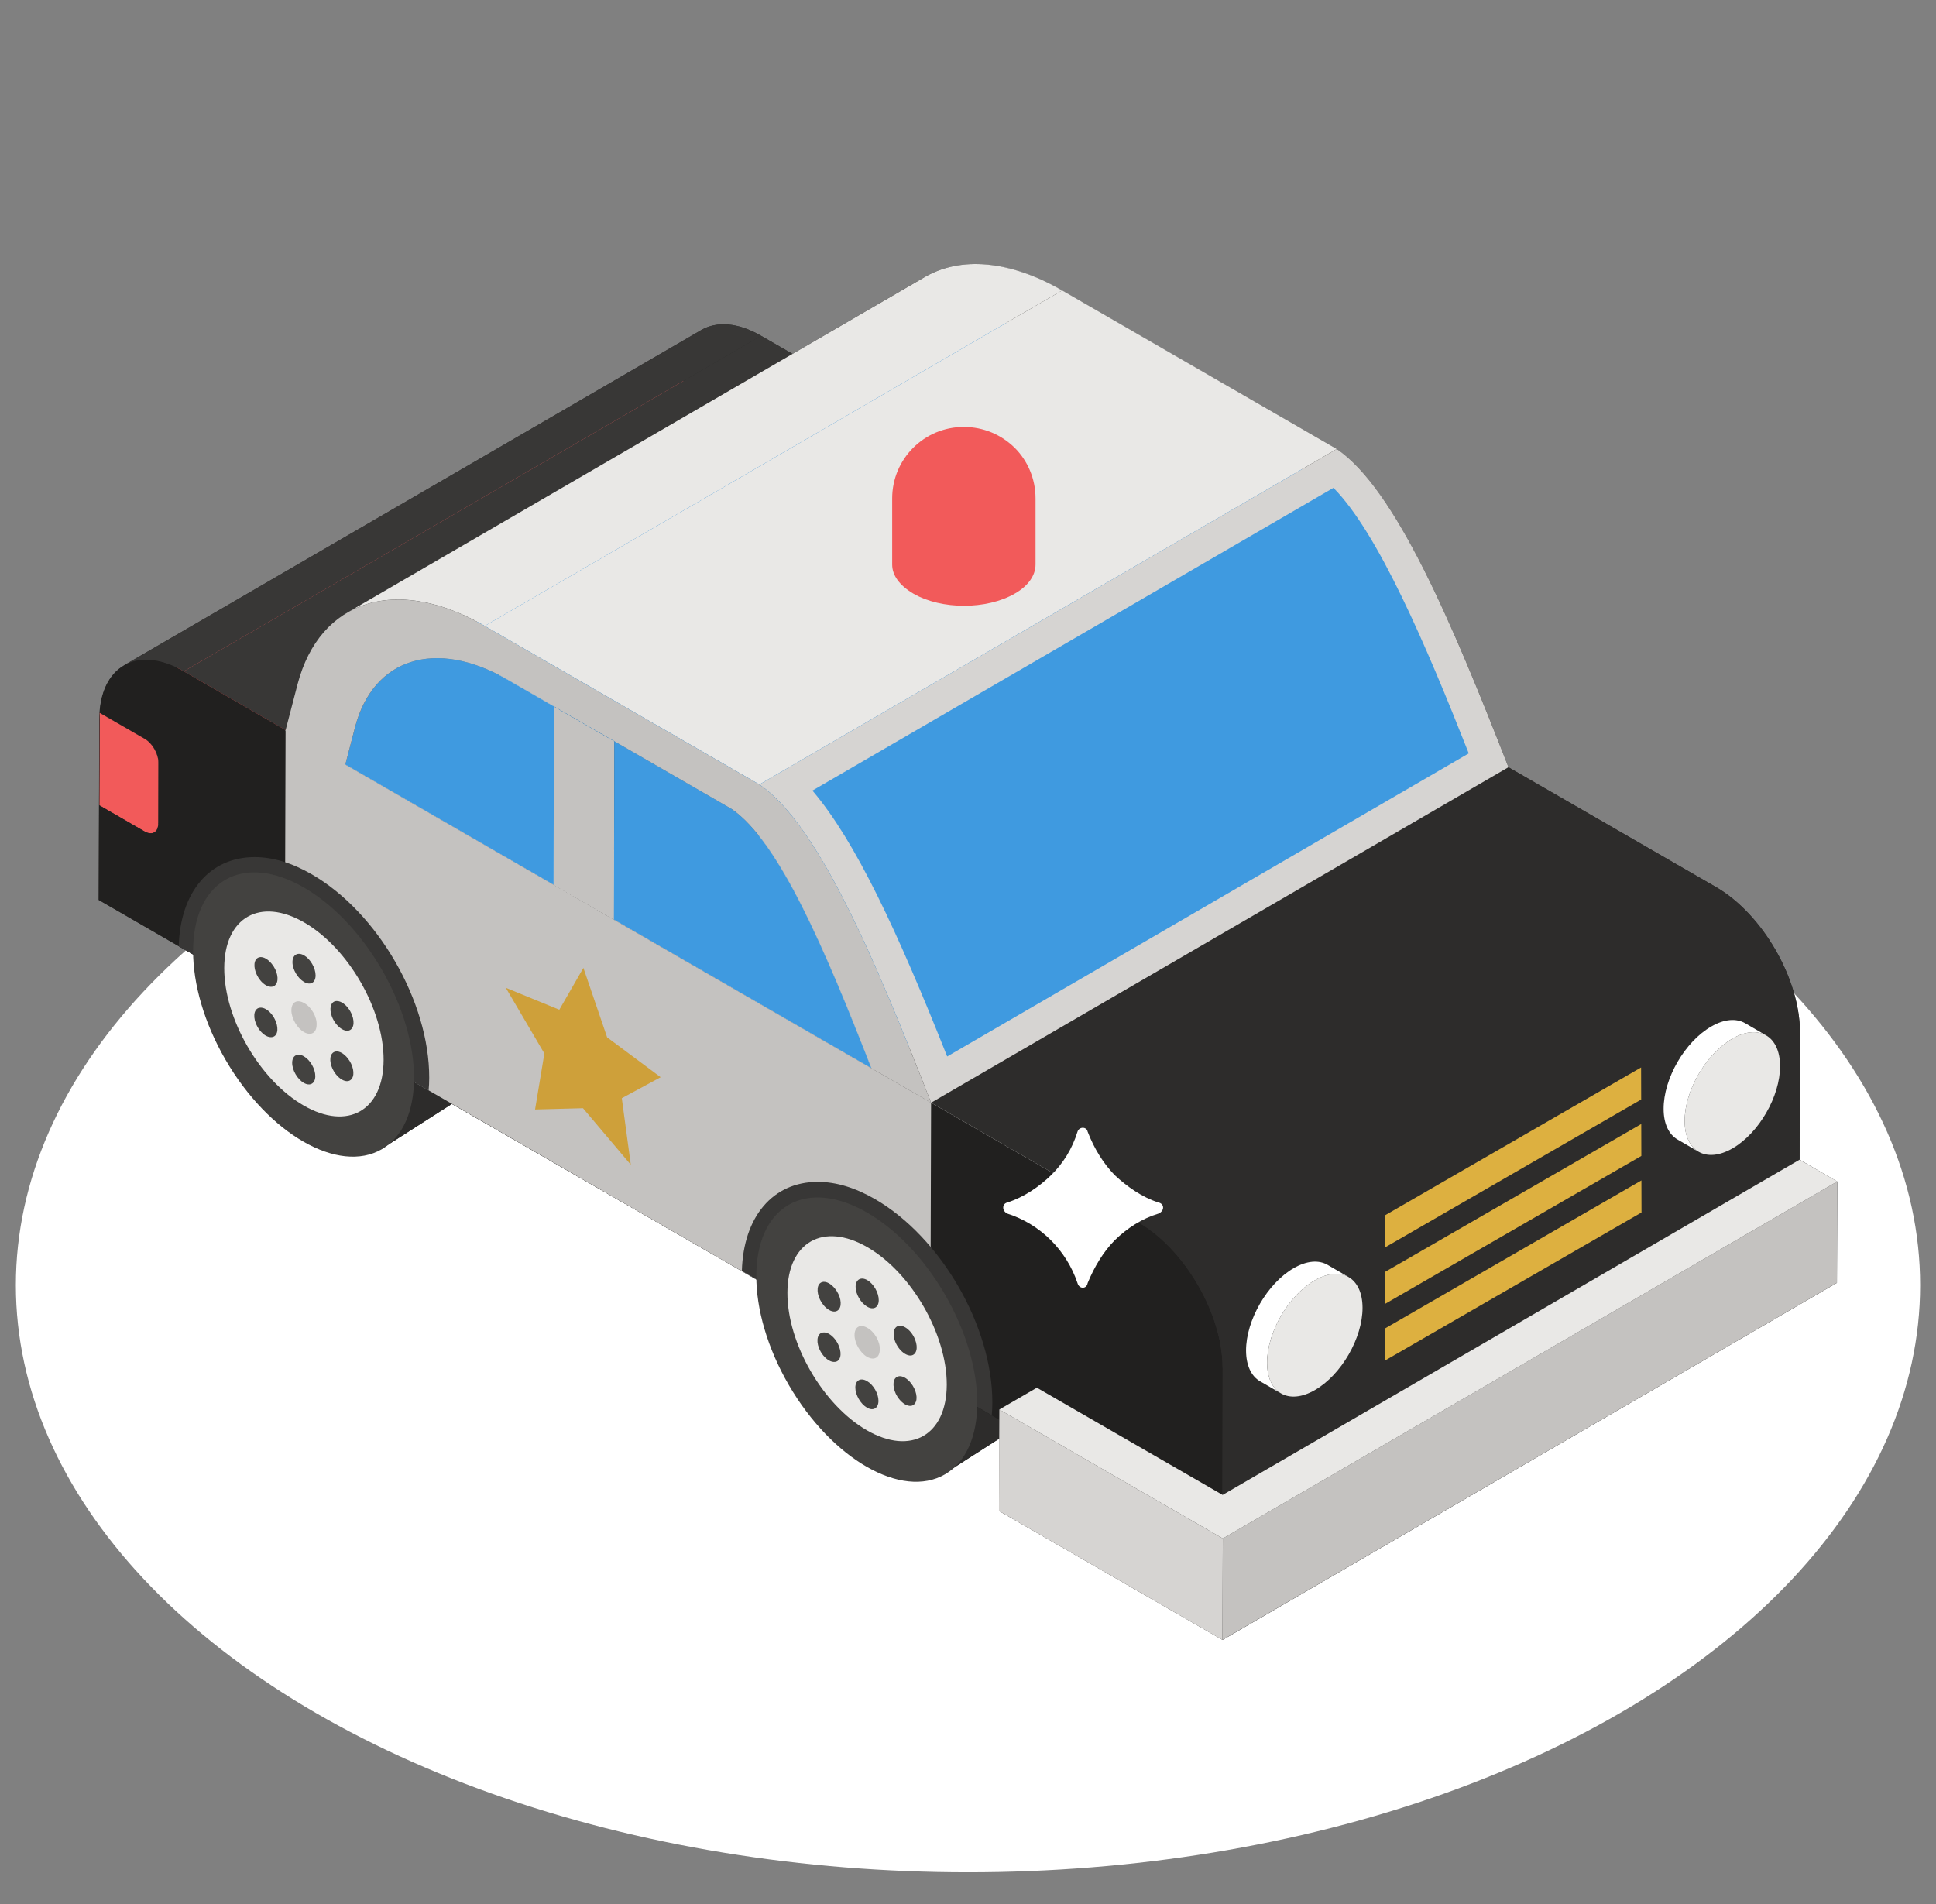 <svg width="61" height="60" viewBox="0 0 61 60" fill="none" xmlns="http://www.w3.org/2000/svg">
<rect x="0" y="0" width="61" height="60" fill="#808080" stroke="none"/>
<g clip-path="url(#clip0_9_840)">
<ellipse cx="30.5" cy="40.5" rx="30" ry="18.5" fill="white"/>
<path d="M57.891 37.234L57.879 40.426L38.521 51.679L31.479 47.615L31.491 45.328L29.985 46.29C29.962 46.324 29.928 46.347 29.894 46.347C29.249 46.8 28.332 46.777 27.313 46.189C25.434 45.102 23.906 42.509 23.849 40.336V40.325L23.373 40.053L14.238 34.789L12.041 36.192C12.109 36.158 12.166 36.113 12.234 36.056C11.6 36.566 10.638 36.577 9.562 35.955C7.683 34.868 6.155 32.275 6.109 30.09L5.634 29.819L3.109 28.358L3.132 22.675C3.132 22.607 3.132 22.54 3.143 22.472V22.46C3.189 21.702 3.506 21.17 3.981 20.932C3.947 20.943 3.924 20.955 3.902 20.966C9.358 17.796 16.638 13.573 22.094 10.404C22.581 10.121 23.249 10.155 23.985 10.585L24.97 11.151L29.136 8.728C30.256 8.083 31.796 8.196 33.46 9.158L42.121 14.151C43.966 15.408 45.755 19.619 47.532 24.181L54.064 27.951C55.536 28.8 56.713 30.849 56.713 32.536L56.702 36.543L57.891 37.234Z" fill="#2D2C2B"/>
<path d="M12.04 36.194L18.557 32.014L13.944 25.421C12.966 24.865 12.092 24.814 11.464 25.174L7.111 27.705C7.739 27.335 8.624 27.396 9.591 27.952C11.515 29.063 13.069 31.749 13.059 33.961C13.059 35.062 12.668 35.834 12.04 36.194Z" fill="#2D2C2B"/>
<path d="M29.784 46.428L36.301 42.248L31.688 35.654C30.71 35.099 29.836 35.047 29.208 35.407L24.855 37.939C25.483 37.568 26.368 37.63 27.335 38.186C29.259 39.297 30.813 41.983 30.803 44.195C30.803 45.296 30.412 46.068 29.784 46.428Z" fill="#2D2C2B"/>
<path d="M3.131 25.378L21.323 14.806L22.746 15.628L4.554 26.2L3.131 25.378Z" fill="#383736"/>
<path d="M3.139 22.462L21.331 11.889L21.323 14.806L3.131 25.378L3.139 22.462Z" fill="#383736"/>
<path d="M4.991 24.026L23.183 13.454L23.177 15.382L4.985 25.954L4.991 24.026Z" fill="#F25A5A"/>
<path d="M22.746 15.628C22.865 15.697 22.974 15.703 23.052 15.658L4.86 26.23C4.782 26.276 4.673 26.269 4.554 26.2C10.011 23.029 17.288 18.8 22.746 15.628Z" fill="#383736"/>
<path d="M23.052 15.658L4.86 26.23C4.938 26.185 4.985 26.09 4.986 25.954L23.178 15.382C23.178 15.518 23.13 15.613 23.052 15.658Z" fill="#F25A5A"/>
<path d="M3.139 22.462L21.331 11.889L22.754 12.711L4.562 23.283L3.139 22.462Z" fill="#F25A5A"/>
<path d="M4.99 24.026L4.984 25.953C4.984 26.228 4.793 26.339 4.555 26.201L3.13 25.377L3.14 22.46L4.561 23.282C4.799 23.419 4.99 23.754 4.99 24.026Z" fill="#F25A5A"/>
<path d="M4.562 23.283L22.755 12.711C22.992 12.848 23.184 13.181 23.183 13.454L4.991 24.026C4.992 23.753 4.8 23.421 4.562 23.283Z" fill="#F25A5A"/>
<path d="M22.095 10.399C22.577 10.118 23.245 10.157 23.982 10.582L5.79 21.155C5.053 20.729 4.385 20.69 3.902 20.971C9.36 17.799 16.637 13.571 22.095 10.399Z" fill="#383736"/>
<path d="M5.79 21.155L23.982 10.582L29.072 13.521L10.88 24.093L5.79 21.155Z" fill="#383736"/>
<path d="M10.879 24.093L29.071 13.521L29.047 22.256L10.854 32.828L10.879 24.093Z" fill="#383736"/>
<path d="M11.188 22.916L29.38 12.344L29.072 13.521L10.88 24.093L11.188 22.916Z" fill="#434240"/>
<path d="M12.469 21.074L30.662 10.502C30.059 10.852 29.608 11.473 29.38 12.344L11.188 22.916C11.415 22.046 11.866 21.424 12.469 21.074Z" fill="#434240"/>
<path d="M10.88 24.093L29.072 13.521L35.632 17.308L17.44 27.88L10.88 24.093Z" fill="#E9E8E6"/>
<path d="M10.854 32.828L29.047 22.256L45.623 31.827L27.431 42.399L10.854 32.828Z" fill="#383736"/>
<path d="M17.439 27.88L35.632 17.308L37.534 18.407L19.342 28.979L17.439 27.88Z" fill="#E9E8E6"/>
<path d="M12.469 21.074L30.661 10.502C31.572 9.972 32.829 10.062 34.188 10.846L15.995 21.418C14.637 20.634 13.38 20.544 12.469 21.074Z" fill="#0074D1"/>
<path d="M10.948 19.302L29.14 8.73C30.258 8.081 31.8 8.191 33.466 9.153L15.274 19.725C13.607 18.763 12.065 18.653 10.948 19.302Z" fill="#E9E8E6"/>
<path d="M17.455 22.263L35.648 11.691L35.632 17.308L17.439 27.88L17.455 22.263Z" fill="#0074D1"/>
<path d="M17.455 22.263L35.647 11.691L37.55 12.79L19.358 23.362L17.455 22.263Z" fill="#434240"/>
<path d="M19.358 23.362L37.55 12.79L37.534 18.407L19.342 28.979L19.358 23.362Z" fill="#434240"/>
<path d="M19.358 23.362L19.342 28.979L17.439 27.88L17.455 22.263L19.358 23.362Z" fill="#C4C2C0"/>
<path d="M19.342 28.979L37.534 18.407L45.648 23.091L27.456 33.663L19.342 28.979Z" fill="#E9E8E6"/>
<path d="M27.456 33.663L45.649 23.091L45.624 31.827L27.432 42.399L27.456 33.663Z" fill="#E9E8E6"/>
<path d="M15.996 21.418L34.188 10.846L41.238 14.916L23.046 25.488L15.996 21.418Z" fill="#0074D1"/>
<path d="M23.046 25.488C24.552 26.513 26.007 29.949 27.456 33.663L19.343 28.979L19.358 23.362L17.456 22.263L17.44 27.88L10.88 24.093L11.188 22.916C11.76 20.731 13.738 20.114 15.996 21.418L23.046 25.488Z" fill="#3F9AE0"/>
<path d="M23.046 25.488L41.238 14.916C42.744 15.941 44.199 19.377 45.648 23.091L27.456 33.663C26.007 29.949 24.552 26.513 23.046 25.488Z" fill="#0074D1"/>
<path d="M15.273 19.725L33.466 9.153L42.119 14.149L23.927 24.721L15.273 19.725Z" fill="#E9E8E6"/>
<path d="M27.456 33.663L45.648 23.091L54.066 27.951L35.874 38.523L27.456 33.663Z" fill="#2D2C2B"/>
<path d="M23.927 24.721L42.119 14.149C43.968 15.403 45.752 19.621 47.529 24.177L29.337 34.749C27.56 30.194 25.775 25.976 23.927 24.721Z" fill="#D6D4D2"/>
<path d="M29.844 33.292C28.266 29.323 26.961 26.517 25.598 24.913L42.015 15.373C43.421 16.797 44.926 20.313 46.278 23.741L29.844 33.292Z" fill="#3F9AE0"/>
<path d="M38.521 43.109L56.713 32.537L56.697 38.223L38.505 48.795L38.521 43.109Z" fill="#2D2C2B"/>
<path d="M35.874 38.523C37.34 39.37 38.526 41.424 38.521 43.109L38.505 48.795L3.111 28.36L3.127 22.674C3.132 20.99 4.326 20.309 5.79 21.154L10.88 24.093L10.855 32.828L27.431 42.399L27.456 33.663L35.874 38.523ZM4.985 25.954L4.991 24.026C4.992 23.753 4.8 23.421 4.562 23.283L3.139 22.462L3.131 25.378L4.554 26.2C4.791 26.337 4.985 26.227 4.985 25.954Z" fill="#21201F"/>
<path d="M35.874 38.523L54.066 27.951C55.532 28.798 56.718 30.852 56.714 32.537L38.521 43.109C38.526 41.424 37.34 39.37 35.874 38.523Z" fill="#2D2C2B"/>
<path d="M29.337 34.749L29.311 43.485L8.972 31.743L8.998 23.007L17.441 27.881L19.341 28.98L29.337 34.749Z" fill="#C4C2C0"/>
<path d="M57.889 37.231L57.876 40.426L38.516 51.677L38.529 48.482L57.889 37.231Z" fill="#C4C2C0"/>
<path d="M38.529 48.482L38.516 51.677L31.475 47.612L31.488 44.417L38.529 48.482Z" fill="#D6D4D2"/>
<path d="M57.889 37.231L38.529 48.482L31.487 44.417L32.67 43.73L38.523 47.109L56.701 36.545L57.889 37.231Z" fill="#E9E8E6"/>
<path d="M42.492 40.244C42.217 40.085 41.84 40.108 41.422 40.348C40.592 40.828 39.921 41.989 39.923 42.944C39.925 43.418 40.091 43.752 40.362 43.909L39.699 43.525C39.429 43.368 39.263 43.034 39.261 42.561C39.259 41.605 39.93 40.444 40.76 39.964C41.177 39.722 41.556 39.701 41.828 39.858L42.492 40.244Z" fill="white"/>
<path d="M41.422 40.348C42.253 39.869 42.928 40.254 42.931 41.209C42.934 42.163 42.263 43.324 41.432 43.803C40.602 44.283 39.926 43.899 39.924 42.945C39.921 41.99 40.592 40.828 41.422 40.348Z" fill="#E9E8E6"/>
<path d="M55.648 32.629C55.375 32.469 54.996 32.492 54.579 32.733C53.749 33.212 53.078 34.374 53.08 35.329C53.082 35.803 53.248 36.136 53.518 36.294L52.856 35.908C52.587 35.752 52.418 35.419 52.418 34.945C52.414 33.99 53.085 32.828 53.917 32.349C54.334 32.106 54.713 32.086 54.986 32.243L55.648 32.629Z" fill="white"/>
<path d="M54.579 32.733C55.409 32.253 56.084 32.638 56.087 33.593C56.09 34.548 55.419 35.709 54.589 36.188C53.758 36.667 53.083 36.284 53.08 35.33C53.077 34.374 53.748 33.212 54.579 32.733Z" fill="#E9E8E6"/>
<path d="M51.713 35.42L51.716 36.426L43.642 41.088L43.64 40.081L51.713 35.42Z" fill="#DDB040"/>
<path d="M51.718 37.198L51.721 38.208L43.647 42.869L43.645 41.859L51.718 37.198Z" fill="#DDB040"/>
<path d="M51.708 33.638L51.711 34.648L43.638 39.31L43.635 38.3L51.708 33.638Z" fill="#DDB040"/>
<path d="M31.267 44.197C31.267 44.335 31.261 44.468 31.248 44.597L23.375 40.052C23.422 38.341 24.352 37.243 25.768 37.243C26.337 37.243 26.941 37.424 27.564 37.783C29.647 38.985 31.273 41.803 31.267 44.197Z" fill="#383736"/>
<path d="M29.775 46.46C31.133 45.672 31.131 43.132 29.77 40.787C28.409 38.443 26.205 37.181 24.847 37.969C23.489 38.757 23.492 41.296 24.852 43.641C26.213 45.986 28.417 47.248 29.775 46.46Z" fill="#434240"/>
<path d="M27.328 39.301C25.94 38.5 24.814 39.142 24.81 40.736C24.805 42.331 25.924 44.27 27.312 45.071C28.7 45.872 29.826 45.23 29.831 43.636C29.835 42.041 28.716 40.102 27.328 39.301ZM26.301 42.917C26.242 42.922 26.179 42.904 26.116 42.868C25.991 42.796 25.871 42.651 25.803 42.477C25.706 42.224 25.765 41.999 25.941 41.989C25.998 41.982 26.062 42 26.124 42.036C26.248 42.108 26.37 42.253 26.435 42.425C26.537 42.681 26.477 42.906 26.301 42.917ZM26.438 41.251C26.372 41.349 26.248 41.353 26.122 41.28C26.061 41.245 25.999 41.192 25.944 41.123C25.768 40.904 25.71 40.617 25.808 40.471C25.877 40.376 25.998 40.37 26.123 40.443C26.186 40.479 26.249 40.534 26.308 40.607C26.483 40.821 26.541 41.114 26.438 41.251ZM27.316 44.358C27.115 44.242 26.95 43.955 26.95 43.725C26.951 43.494 27.118 43.405 27.318 43.521C27.519 43.636 27.68 43.915 27.679 44.145C27.678 44.376 27.516 44.474 27.316 44.358ZM27.325 41.178C27.124 41.062 26.959 40.781 26.959 40.55C26.96 40.32 27.127 40.225 27.327 40.34C27.528 40.456 27.689 40.74 27.688 40.971C27.687 41.201 27.525 41.293 27.325 41.178ZM28.829 44.224C28.764 44.322 28.642 44.326 28.516 44.254C28.453 44.217 28.389 44.161 28.33 44.088C28.16 43.877 28.102 43.585 28.2 43.444C28.269 43.349 28.39 43.344 28.515 43.416C28.577 43.452 28.641 43.508 28.699 43.581C28.87 43.792 28.933 44.087 28.829 44.224ZM28.702 42.715C28.644 42.719 28.582 42.701 28.521 42.665C28.395 42.592 28.272 42.447 28.203 42.27C28.106 42.017 28.166 41.792 28.337 41.779C28.396 41.773 28.46 41.792 28.523 41.828C28.649 41.901 28.77 42.046 28.835 42.218C28.937 42.48 28.873 42.696 28.702 42.715Z" fill="#E9E8E6"/>
<path d="M27.72 42.525C27.72 42.785 27.542 42.881 27.322 42.758C27.103 42.634 26.925 42.319 26.925 42.072C26.925 41.812 27.103 41.716 27.322 41.84C27.555 41.963 27.733 42.278 27.72 42.525Z" fill="#C4C2C0"/>
<path d="M13.524 33.964C13.524 34.102 13.517 34.235 13.505 34.364L5.632 29.818C5.678 28.107 6.609 27.009 8.024 27.009C8.594 27.009 9.198 27.19 9.821 27.55C11.904 28.751 13.53 31.57 13.524 33.964Z" fill="#383736"/>
<path d="M12.029 36.215C13.387 35.427 13.384 32.888 12.024 30.543C10.663 28.198 8.459 26.936 7.101 27.724C5.743 28.512 5.746 31.052 7.106 33.396C8.467 35.741 10.671 37.003 12.029 36.215Z" fill="#434240"/>
<path d="M9.584 29.068C8.196 28.266 7.07 28.908 7.065 30.503C7.061 32.098 8.18 34.036 9.568 34.837C10.956 35.639 12.082 34.997 12.087 33.402C12.091 31.807 10.972 29.869 9.584 29.068ZM8.557 32.683C8.498 32.688 8.435 32.671 8.372 32.635C8.247 32.562 8.127 32.418 8.059 32.243C7.961 31.99 8.021 31.766 8.197 31.755C8.254 31.749 8.317 31.766 8.38 31.802C8.504 31.874 8.626 32.019 8.691 32.192C8.793 32.448 8.733 32.672 8.557 32.683ZM8.694 31.018C8.628 31.116 8.504 31.119 8.378 31.047C8.317 31.012 8.255 30.959 8.2 30.89C8.024 30.67 7.966 30.383 8.064 30.238C8.133 30.142 8.254 30.137 8.379 30.209C8.441 30.245 8.505 30.301 8.564 30.374C8.739 30.588 8.797 30.88 8.694 31.018ZM9.572 34.124C9.371 34.009 9.205 33.722 9.206 33.491C9.207 33.261 9.374 33.171 9.574 33.287C9.775 33.403 9.935 33.681 9.935 33.912C9.934 34.142 9.772 34.24 9.572 34.124ZM9.581 30.944C9.38 30.828 9.214 30.547 9.215 30.317C9.216 30.086 9.383 29.991 9.583 30.107C9.783 30.223 9.944 30.507 9.944 30.737C9.943 30.968 9.781 31.06 9.581 30.944ZM11.085 33.991C11.02 34.088 10.898 34.093 10.772 34.02C10.709 33.984 10.645 33.928 10.586 33.855C10.415 33.644 10.357 33.351 10.456 33.211C10.525 33.116 10.646 33.11 10.77 33.182C10.833 33.219 10.896 33.274 10.955 33.347C11.126 33.558 11.189 33.854 11.085 33.991ZM10.957 32.482C10.9 32.486 10.838 32.467 10.777 32.432C10.65 32.359 10.528 32.213 10.459 32.037C10.362 31.784 10.421 31.559 10.593 31.545C10.652 31.54 10.716 31.558 10.779 31.595C10.905 31.667 11.026 31.813 11.091 31.985C11.193 32.247 11.129 32.463 10.957 32.482Z" fill="#E9E8E6"/>
<path d="M9.976 32.291C9.976 32.552 9.797 32.648 9.578 32.524C9.359 32.401 9.181 32.086 9.181 31.839C9.181 31.578 9.359 31.483 9.578 31.606C9.811 31.729 9.989 32.044 9.976 32.291Z" fill="#C4C2C0"/>
<path d="M18.382 30.5L17.623 31.819L15.937 31.128L17.152 33.198L16.859 34.962L18.369 34.922L19.875 36.703L19.592 34.607L20.816 33.945L19.13 32.69L18.382 30.5Z" fill="#CEA03A"/>
<path d="M32.628 15.707V17.79C32.628 18.118 32.413 18.458 31.972 18.707C31.089 19.216 29.662 19.216 28.779 18.707C28.338 18.446 28.111 18.129 28.111 17.79V15.707C28.111 14.461 29.119 13.454 30.364 13.454C30.998 13.454 31.553 13.703 31.972 14.111C32.379 14.518 32.628 15.084 32.628 15.707Z" fill="#F25A5A"/>
<path d="M36.5 38.244C35.984 38.399 35.519 38.698 35.127 39.08C34.766 39.442 34.477 39.927 34.27 40.433C34.239 40.629 34.002 40.629 33.95 40.433C33.599 39.39 32.773 38.575 31.741 38.244C31.566 38.162 31.566 37.934 31.741 37.893C32.257 37.728 32.742 37.398 33.114 37.036C33.496 36.665 33.785 36.2 33.95 35.663C34.002 35.498 34.239 35.498 34.27 35.663C34.477 36.2 34.766 36.665 35.127 37.036C35.519 37.398 35.984 37.728 36.5 37.893C36.696 37.934 36.696 38.162 36.5 38.244Z" fill="white"/>
<path d="M23.926 24.721C25.775 25.976 27.56 30.194 29.337 34.75L27.456 33.663C26.006 29.949 24.552 26.513 23.045 25.488L15.995 21.418C13.737 20.114 11.759 20.731 11.187 22.916L10.874 24.118L8.993 23.032L9.375 21.564C10.077 18.881 12.504 18.126 15.273 19.725L23.926 24.721Z" fill="#C4C2C0"/>
</g>
<defs>
<clipPath id="clip0_9_840">
<rect width="60" height="60" fill="white" transform="translate(0.5)"/>
</clipPath>
</defs>
</svg>
